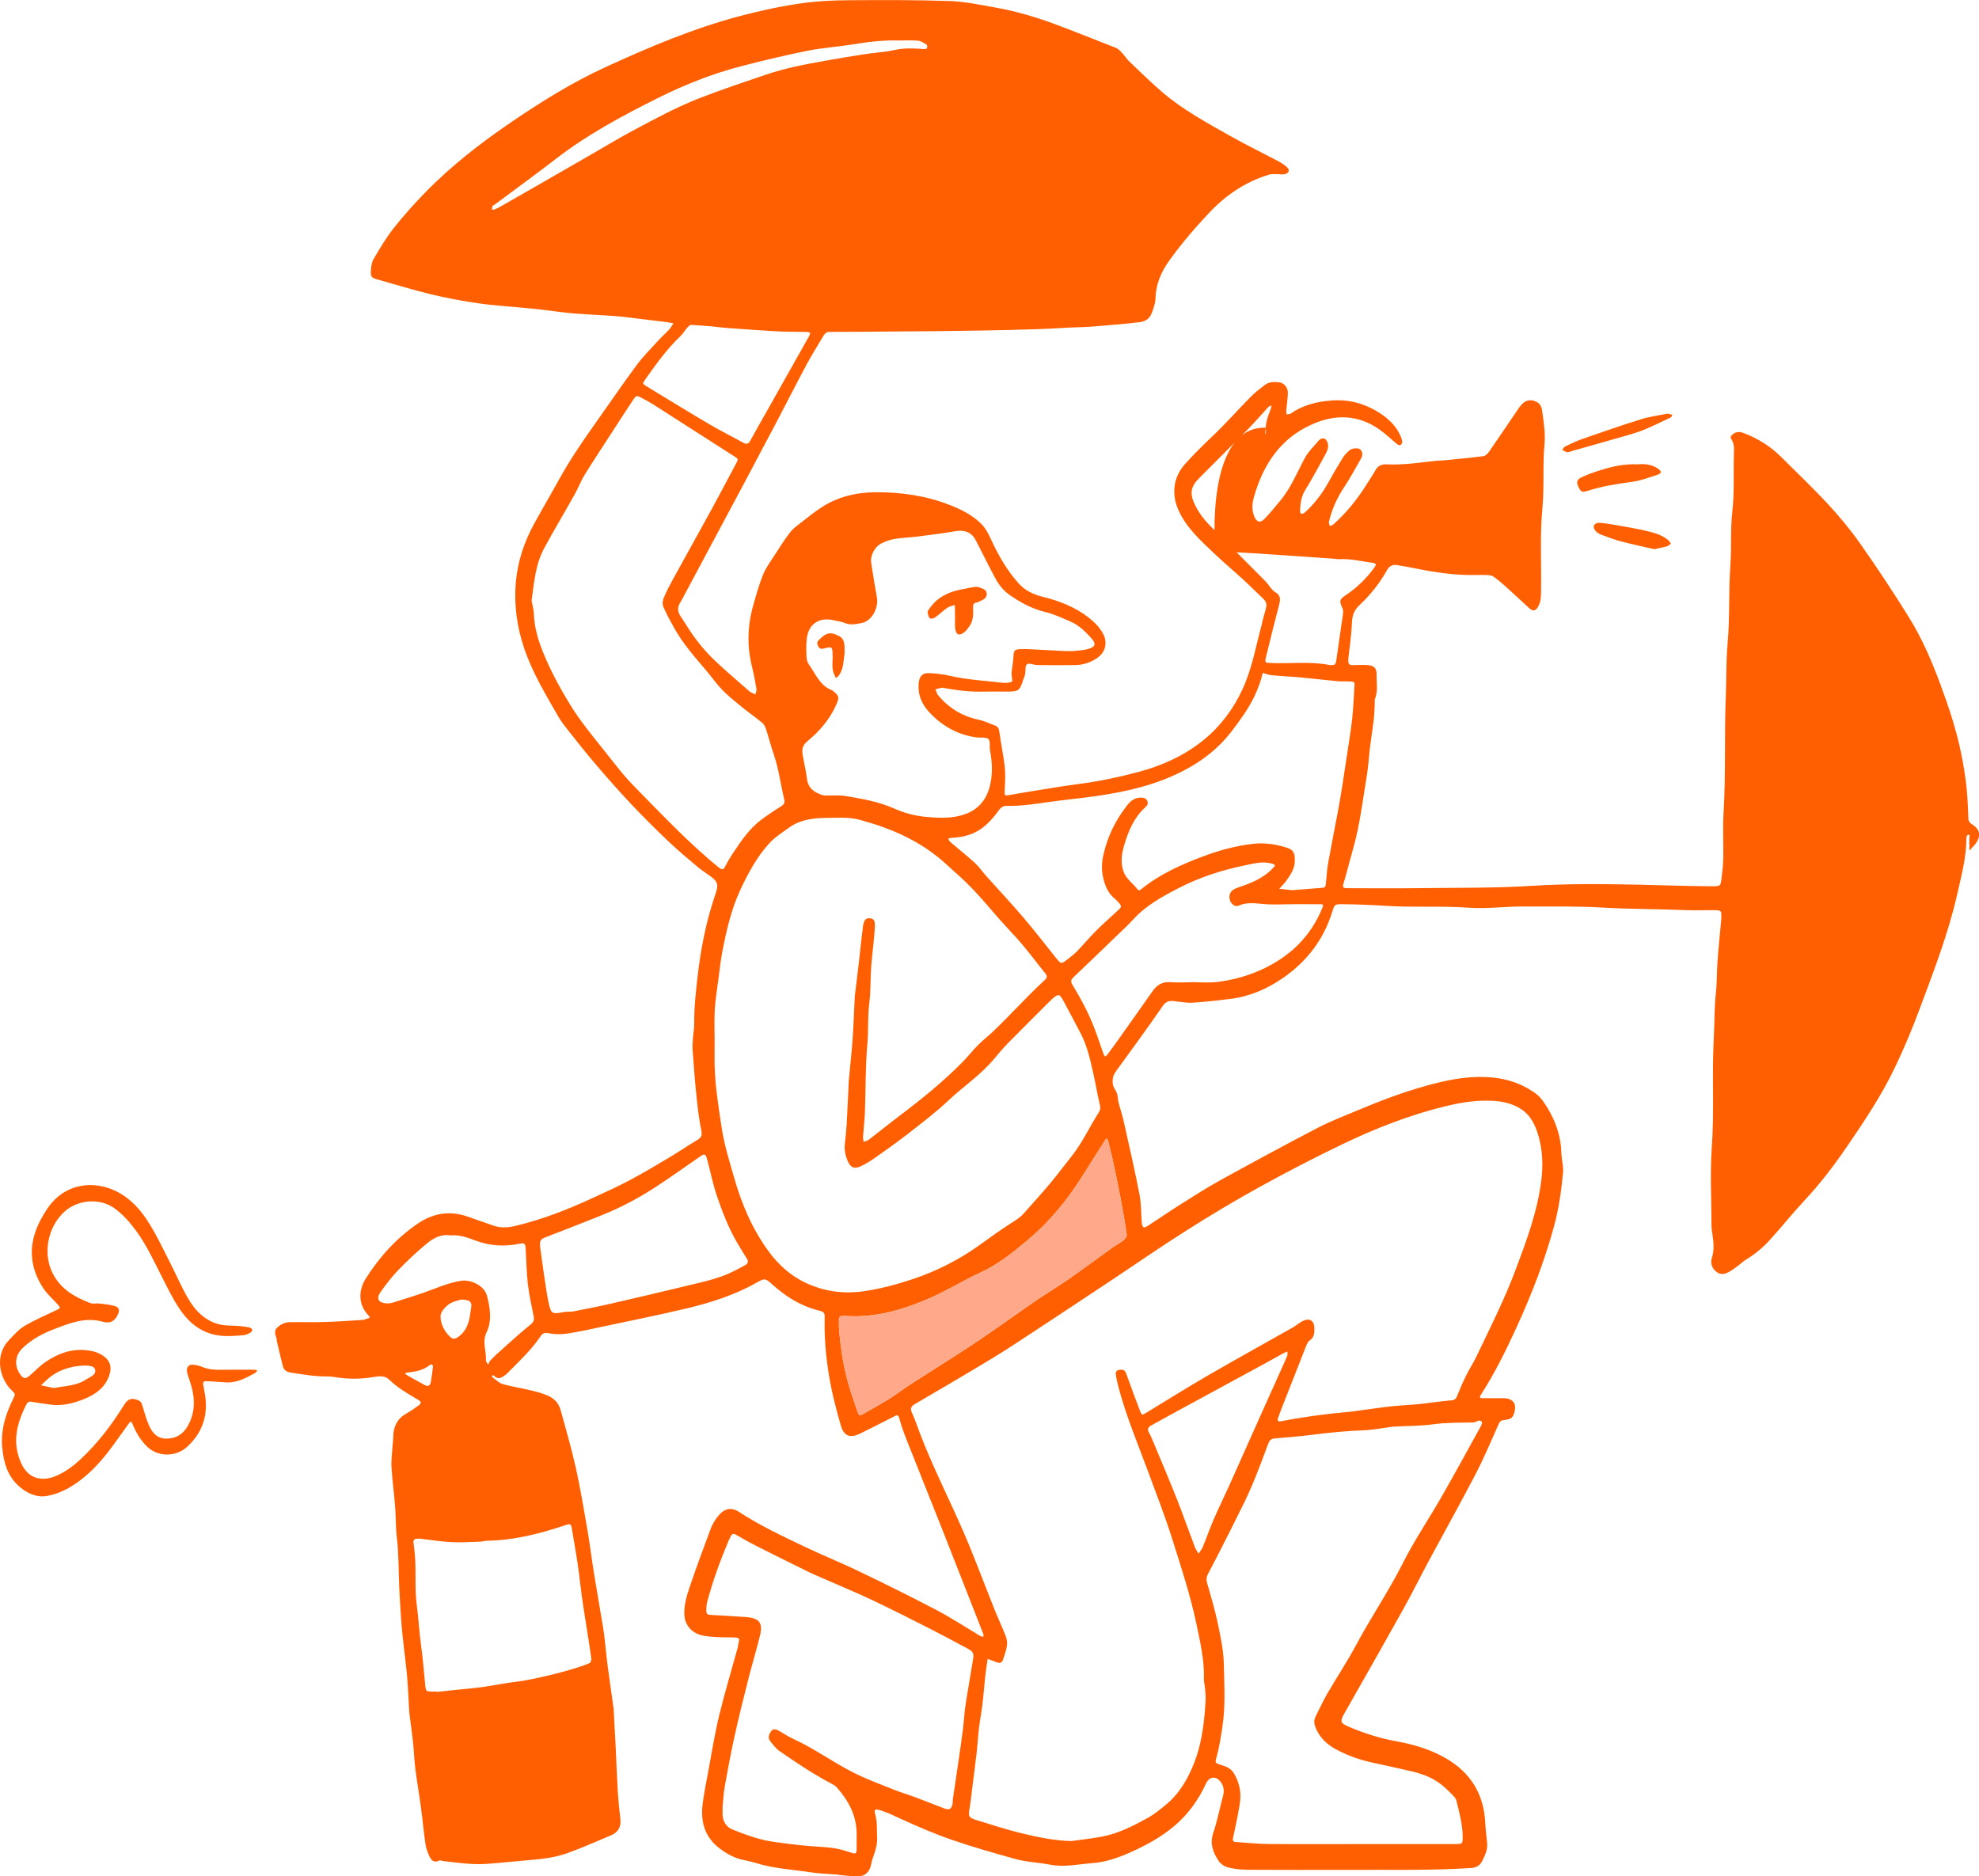 <?xml version="1.0" encoding="UTF-8"?>
<svg xmlns="http://www.w3.org/2000/svg" height="256" viewBox="0 0 270 256" width="270">
  <g fill="none" fill-rule="evenodd">
    <g fill="#ff5f00">
      <path d="m11.269 186.322c-1.603.106-3.102.537-4.397 1.534-.454.349-.853.769-1.277 1.157.567.121 1.135.242 1.703.361.043.009.092.01.135.001 1.445-.303 2.974-.274 4.273-1.14.55-.366 1.459-.631 1.267-1.366-.163-.624-1.055-.537-1.704-.547m-3.898 5.379c-.936-.13-1.877-.236-2.807-.399-.408-.071-.703-.19-.965.323-1.328 2.6-2.001 5.2-.689 8.057 1.019 2.221 2.986 2.45 4.768 1.681 1.246-.537 2.349-1.359 3.357-2.303 2.31-2.165 4.205-4.654 5.868-7.335.554-.892 1.008-1.023 1.906-.693.413.151.521.429.632.795.273.906.518 1.83.903 2.69.443.988 1.114 1.77 2.36 1.767 1.309-.002 2.249-.575 2.895-1.698 1.182-2.052.994-4.151.259-6.28-.146-.424-.313-.856-.357-1.297-.053-.527.314-.862.837-.808.402.042.82.12 1.189.28.996.435 2.035.423 3.086.411 1.368-.016 2.737-.009 4.105-.004.129.001.258.063.387.097-.1.118-.178.278-.304.347-1.277.702-2.554 1.402-4.094 1.273-.856-.071-1.716-.111-2.574-.163-.383-.023-.458.213-.407.522.066.399.157.794.225 1.194.48 2.841-.258 5.249-2.414 7.237-1.537 1.418-4.039 1.433-5.536-.082-.861-.872-1.439-1.863-1.892-2.965-.06-.147-.155-.28-.234-.42-.097.091-.212.168-.288.274-.934 1.285-1.832 2.599-2.8 3.857-1.508 1.96-3.243 3.707-5.395 4.946-.893.514-1.913.9-2.923 1.091-1.411.269-2.678-.302-3.76-1.211-1.685-1.417-2.225-3.369-2.407-5.451-.209-2.384.495-4.58 1.546-6.671.219-.436.27-.584-.146-.965-1.791-1.639-2.494-4.876-.471-6.962.658-.679 1.299-1.436 2.095-1.909 1.397-.828 2.903-1.474 4.373-2.175.552-.263.59-.314.211-.737-.666-.743-1.446-1.41-1.991-2.232-1.745-2.63-2.073-5.46-.829-8.393.37-.871.849-1.709 1.378-2.495 2.591-3.844 7.193-3.97 10.449-1.745 1.51 1.032 2.603 2.414 3.526 3.916.996 1.621 1.814 3.354 2.681 5.053.848 1.66 1.58 3.386 2.512 4.997.995 1.721 2.36 3.135 4.39 3.604.825.19 1.707.124 2.562.197.491.042.983.108 1.465.208.146.03.348.203.362.328.013.123-.153.321-.29.393-.278.146-.584.302-.888.327-1.397.118-2.787.245-4.186-.116-2.12-.547-3.566-1.951-4.698-3.687-.842-1.29-1.516-2.693-2.219-4.07-1.096-2.145-2.093-4.343-3.518-6.304-.857-1.18-1.79-2.254-2.993-3.132-1.984-1.447-5.004-1.185-6.809.438-2.37 2.129-3.024 5.894-1.539 8.608 1.125 2.057 2.996 3.107 5.07 3.891.361.137.817.002 1.223.05.672.078 1.354.146 2.004.321.694.186.81.578.48 1.24-.409.82-.978 1.228-2.028.928-2.379-.681-4.495.189-6.589.987-1.595.607-3.128 1.407-4.399 2.649-.913.893-1.151 2.265-.333 3.467.484.71.756.766 1.394.208.717-.628 1.383-1.333 2.168-1.861 1.491-1 3.137-1.67 4.973-1.602.711.026 1.466.124 2.109.402 1.575.682 2.18 1.795 1.379 3.522-.72 1.552-2.094 2.348-3.608 2.912-1.195.445-2.432.741-3.745.673"></path>
      <path d="m223.425 63.357c.901-.101 1.929-.017 2.84.625.417.294.425.613-.056.768-1.198.386-2.4.848-3.635 1.007-2.022.261-4.015.594-5.96 1.209-.777.246-.928.168-1.264-.539-.278-.585-.248-.967.342-1.26.843-.418 1.746-.73 2.647-1.011 1.6-.499 3.226-.886 5.087-.8"></path>
      <path d="m225.693 74.925c-1.487-.342-2.981-.649-4.454-1.037-.957-.252-1.89-.602-2.818-.947-.285-.107-.57-.303-.764-.535-.15-.181-.277-.533-.197-.711.085-.189.433-.38.653-.366.761.048 1.521.163 2.273.295 1.368.24 2.738.473 4.091.782 1.097.25 2.207.524 3.104 1.275.155.13.257.323.383.488-.175.128-.333.318-.529.372-.56.155-1.135.255-1.743.385"></path>
      <path d="m227.585 56.494c.091 0 .188-.02.272.005.112.034.215.102.321.156-.08.102-.139.251-.244.301-1.231.583-2.45 1.198-3.712 1.707-.959.388-1.969.657-2.967.946-2.26.653-4.526 1.285-6.79 1.926-.215.061-.441.193-.644.163-.239-.035-.457-.21-.684-.325.134-.156.237-.377.407-.458.777-.369 1.554-.752 2.364-1.034 2.649-.921 5.298-1.845 7.976-2.677 1.195-.371 2.457-.525 3.689-.777.004.023.008.045.012.068"></path>
      <path d="m130.296 84.07c0-.182.003-.364-.001-.546-.006-.325-.017-.651-.025-.976-.335.114-.717.161-.997.356-.59.41-1.11.921-1.696 1.34-.186.132-.607.221-.711.118-.19-.188-.265-.529-.304-.817-.02-.151.116-.341.22-.487.184-.257.384-.504.599-.735 1.136-1.215 2.609-1.718 4.196-1.981.397-.066.788-.177 1.187-.23.266-.035.569-.075.805.017.443.174 1.047.271 1.053.907.006.516-.408.775-.849.956-.167.069-.326.194-.497.21-.505.05-.544.374-.523.771.047.87.036 1.734-.503 2.482-.208.289-.417.599-.694.809-.721.545-1.12.37-1.237-.559-.068-.537-.012-1.09-.012-1.635-.004 0-.007 0-.011 0"></path>
      <path d="m115.227 89.195c-.172.851-.074 2.015-.785 2.976-.102.139-.274.226-.414.338-.065-.151-.122-.307-.196-.454-.429-.862-.199-1.783-.236-2.678-.047-1.158-.03-1.175-1.127-.918-.335.079-.585.153-.799-.221-.207-.362-.259-.635.082-.953.608-.569 1.167-1.119 2.136-.759 1.0.371 1.286.667 1.337 1.742.011.226.002.454.002.927"></path>
      <path d="m183.127 107.255c-.17 1.068-.344 2.136-.543 3.2-.448 2.393-.932 4.78-1.36 7.176-.167.932-.23 1.883-.323 2.826-.032.326-.006.64-.471.673-1.354.096-2.707.212-4.15.326-.529-.058-1.138-.126-1.747-.193.356-.408.76-.784 1.059-1.23.5-.746 1.014-1.463 1.055-2.461.042-1.022-.09-1.591-1.018-1.893-1.515-.493-3.087-.732-4.683-.547-2.301.265-4.528.862-6.695 1.672-3.028 1.131-5.972 2.434-8.511 4.488-.358.29-.435.193-.674-.106-.59-.738-1.407-1.268-1.764-2.226-.476-1.279-.265-2.504.1-3.73.563-1.889 1.322-3.679 2.817-5.054.276-.254.515-.538.281-.951-.213-.377-.569-.411-.947-.398-.749.024-1.296.442-1.724.986-1.643 2.092-2.789 4.406-3.335 7.047-.221 1.07-.201 2.049.056 3.068.26 1.036.667 1.982 1.531 2.672.177.141.33.315.485.483.488.532.48.649-.005 1.097-1.036.956-2.094 1.89-3.091 2.885-.869.866-1.649 1.819-2.502 2.7-.408.421-.883.781-1.348 1.142-.85.66-.856.65-1.57-.24-1.474-1.834-2.907-3.703-4.434-5.491-1.65-1.932-3.392-3.786-5.086-5.68-.513-.575-.946-1.232-1.512-1.747-1.104-1.006-2.278-1.935-3.412-2.909-.115-.099-.155-.287-.229-.433.13-.031.258-.085.389-.09 1.722-.061 3.321-.515 4.634-1.659.674-.588 1.283-1.279 1.8-2.008.325-.458.609-.716 1.19-.703 1.905.042 3.783-.248 5.664-.517 2.234-.319 4.486-.521 6.718-.848 4.046-.591 8.008-1.518 11.669-3.416 2.562-1.328 4.804-3.047 6.585-5.381 1.161-1.522 2.284-3.048 3.114-4.775.275-.572.511-1.165.726-1.762.169-.468.277-.957.412-1.436.416.109.826.277 1.248.316 1.306.124 2.619.179 3.925.299 1.663.153 3.323.354 4.985.509.543.05 1.094.011 1.64.035.773.034.769.055.707.857-.11 1.445-.149 2.897-.311 4.335-.192 1.699-.482 3.388-.733 5.082-.199 1.337-.399 2.675-.611 4.011m-2.678 16.523c-1.625 4.055-4.551 6.827-8.485 8.581-1.864.831-3.837 1.364-5.856 1.613-1.212.15-2.457.027-3.688.027v.021c-.911 0-1.826.054-2.733-.014-1.074-.08-1.826.346-2.424 1.2-1.582 2.263-3.183 4.515-4.781 6.767-.446.629-.898 1.253-1.367 1.865-.306.398-.414.372-.59-.12-.379-1.065-.727-2.142-1.124-3.2-.799-2.13-1.855-4.138-3.038-6.073-.287-.469-.322-.722.094-1.114 2.053-1.937 4.08-3.902 6.112-5.863.689-.665 1.397-1.314 2.04-2.022 1.714-1.891 3.9-3.085 6.117-4.24 2.918-1.52 6.026-2.505 9.232-3.168 1.169-.242 2.349-.563 3.589-.209.628.179.334.382.13.603-.914.992-2.068 1.623-3.298 2.124-.587.24-1.201.414-1.786.659-.709.297-.973.83-.813 1.533.127.561.712 1.034 1.205.815 1.048-.464 2.067-.347 3.163-.241 1.581.153 3.187.039 4.782.04 1.094.001 2.187.002 3.281.006.303.001.358.11.237.411m-28.56 34.838c.342 1.588.674 3.179.975 4.775.317 1.683.617 3.37.863 5.064.033.232-.232.583-.454.761-.457.367-.991.635-1.47.978-2.026 1.453-4.025 2.944-6.069 4.369-1.406.98-2.891 1.849-4.305 2.819-2.764 1.897-5.473 3.877-8.261 5.738-2.941 1.962-5.954 3.816-8.924 5.734-.988.638-1.918 1.365-2.915 1.987-1.187.741-2.425 1.4-3.625 2.121-.422.253-.582.02-.69-.302-.461-1.371-.963-2.731-1.342-4.124-.665-2.447-1.032-4.95-1.213-7.479 0-.137.001-.274 0-.411-.011-1.054-.112-1.166 1.134-1.091 4.003.244 7.718-.9 11.307-2.461 2.323-1.011 4.486-2.389 6.796-3.436 2.432-1.101 4.465-2.747 6.47-4.423 2.942-2.458 5.365-5.396 7.418-8.636 1.069-1.687 2.135-3.376 3.203-5.063.048-.076.102-.148.154-.222.076.092.197.174.223.279.253 1.004.509 2.008.727 3.02m9.944 9.287c3.294-2.084 6.641-4.094 10.053-5.976 3.739-2.061 7.536-4.027 11.385-5.871 4.509-2.16 9.164-3.974 14.043-5.151 2.211-.534 4.447-.872 6.721-.686 1.267.104 2.518.443 3.579 1.162 1.22.827 1.861 2.155 2.254 3.499.586 2.007.685 4.051.415 6.185-.542 4.286-2.032 8.257-3.53 12.244-1.521 4.05-3.474 7.904-5.337 11.799-.412.861-.945 1.664-1.369 2.52-.44.889-.844 1.799-1.208 2.722-.161.41-.275.667-.811.709-1.481.117-2.952.359-4.431.511-1.214.125-2.437.168-3.65.293-1.21.125-2.413.307-3.619.465-.851.111-1.698.254-2.551.329-3.102.274-6.181.701-9.239 1.294-.068.013-.265-.196-.247-.251.183-.56.391-1.111.605-1.66 1.091-2.79 2.183-5.581 3.288-8.365.112-.282.252-.619.484-.774.633-.425.666-1.03.653-1.678-.021-1.054-.659-1.456-1.619-.974-.445.223-.819.581-1.254.828-3.876 2.195-7.778 4.345-11.632 6.578-2.83 1.639-5.6 3.383-8.396 5.08-.601.364-.644.381-.9-.271-.562-1.431-1.076-2.883-1.609-4.326-.11-.297-.206-.601-.336-.889-.192-.426-.585-.396-.944-.336-.427.071-.435.443-.384.753.095.578.233 1.15.384 1.717 1.016 3.815 2.54 7.451 3.908 11.142 1.15 3.102 2.355 6.191 3.354 9.343 1.229 3.882 2.507 7.754 3.347 11.752.521 2.479 1.088 4.944 1.011 7.503-.012.401.117.805.152 1.211.046.543.11 1.09.083 1.631-.05.995-.13 1.99-.251 2.978-.231 1.888-.596 3.75-1.292 5.53-.856 2.185-1.995 4.193-3.828 5.714-.799.664-1.616 1.341-2.52 1.838-1.986 1.093-4.011 2.142-6.271 2.563-1.371.255-2.761.404-4.143.601-2.305-.045-4.524-.517-6.716-1.041-2.107-.503-4.172-1.186-6.246-1.822-1.086-.333-1.123-.503-.947-1.557.2-1.2.32-2.414.472-3.623.174-1.386.36-2.771.515-4.16.12-1.079.176-2.166.306-3.244.13-1.074.339-2.138.47-3.212.138-1.124.223-2.254.335-3.381.045-.45.095-.9.156-1.349.066-.489.147-.976.221-1.464.451.167.901.333 1.351.501.397.149.635-.075.743-.394.217-.64.447-1.29.542-1.954.061-.423-.035-.91-.193-1.316-.461-1.186-1.014-2.335-1.485-3.516-1.092-2.739-2.135-5.499-3.243-8.232-.715-1.763-1.481-3.507-2.273-5.236-1.8-3.927-3.694-7.811-5.146-11.888-.198-.555-.433-1.098-.668-1.638-.231-.532-.024-.822.448-1.098 3.486-2.039 6.973-4.078 10.429-6.168 1.936-1.171 3.82-2.427 5.712-3.67 3.451-2.267 6.895-4.549 10.336-6.833 3.512-2.331 6.975-4.738 10.536-6.99m2.251 43.182c-.133.321-.376.598-.568.895-.172-.304-.387-.592-.51-.915-.833-2.2-1.609-4.422-2.474-6.609-1.017-2.568-2.102-5.108-3.164-7.658-.192-.461-.385-.926-.626-1.362-.268-.488-.081-.746.35-.975.802-.425 1.587-.883 2.385-1.317 4.386-2.386 8.775-4.767 13.162-7.153.796-.433 1.584-.881 2.379-1.317.154-.084.322-.146.615-.278 0 .254.045.423-.007.55-.278.672-.578 1.334-.876 1.997-.89 1.984-1.787 3.965-2.675 5.951-1.465 3.274-2.92 6.553-4.391 9.824-.689 1.533-1.435 3.041-2.101 4.583-.538 1.244-.983 2.529-1.499 3.784m38.085-17.072c.112.187-.189.661-.361.972-1.711 3.097-3.403 6.204-5.162 9.273-1.737 3.031-3.712 5.936-5.278 9.05-1.923 3.823-4.334 7.35-6.346 11.115-1.218 2.279-2.657 4.439-3.956 6.676-.57.982-1.032 2.026-1.556 3.034-.322.62-.227 1.143.067 1.793.914 2.022 2.721 2.857 4.571 3.622 2.053.85 4.26 1.155 6.41 1.667 1.53.364 3.092.607 4.55 1.314 1.272.616 2.255 1.511 3.187 2.512.151.163.326.349.376.553.402 1.622.857 3.239.879 4.927.014 1.058-.012 1.075-1.039 1.078-3.009.009-6.019.003-9.028.003-1.55 0-3.101 0-4.651 0-3.921 0-7.843.025-11.764-.013-1.494-.014-2.986-.17-4.479-.271-.314-.021-.458-.134-.373-.525.335-1.539.662-3.083.918-4.637.243-1.479-.004-2.895-.786-4.199-.406-.677-1.058-.942-1.774-1.159-.844-.254-.82-.282-.576-1.171.371-1.351.573-2.729.782-4.117.425-2.82.237-5.64.184-8.45-.036-1.878-.446-3.763-.833-5.613-.389-1.854-.943-3.674-1.456-5.5-.133-.474-.076-.831.163-1.276 1.073-1.999 2.083-4.031 3.11-6.053.45-.888.876-1.788 1.33-2.673 1.475-2.872 2.608-5.887 3.718-8.909.184-.499.382-.738.932-.782 1.844-.149 3.69-.31 5.524-.547 2.153-.277 4.307-.474 6.479-.556 1.389-.053 2.771-.329 4.156-.503.09-.011.182-.01.273-.015 1.717-.092 3.451-.069 5.149-.306 1.768-.248 3.529-.21 5.296-.246.091-.002.181-.016.272-.022.378-.023.81-.515 1.093-.045m-70.803 41.924c-.141 1.163-.312 2.323-.48 3.483-.298 2.052-.605 4.102-.904 6.154-.026.179.006.369-.032.545-.149.707-.429.877-1.146.612-1.275-.471-2.528-.998-3.801-1.474-1.014-.379-2.06-.679-3.064-1.082-1.85-.742-3.73-1.433-5.507-2.326-2.795-1.404-5.328-3.287-8.188-4.59-.658-.3-1.267-.707-1.896-1.068-.373-.215-.837-.406-1.115-.032-.275.37-.551.902-.173 1.381.389.493.786 1.024 1.292 1.376 2.303 1.598 4.634 3.157 7.121 4.464.237.125.486.267.66.462 1.607 1.801 2.714 3.825 2.734 6.315.006.776.009 1.552-.008 2.327-.007.336-.157.464-.531.348-.818-.254-1.639-.537-2.481-.665-1.113-.17-2.249-.196-3.373-.297-.899-.081-1.799-.155-2.693-.277-1.296-.176-2.61-.298-3.872-.617-1.357-.344-2.681-.841-3.982-1.364-.802-.323-1.269-1.011-1.345-1.904-.027-.317-.004-.638-.004-1.273.077-.722.129-1.766.311-2.787.402-2.262.825-4.522 1.32-6.765.564-2.553 1.197-5.091 1.838-7.626.51-2.013 1.105-4.006 1.613-6.02.459-1.822-.043-2.476-1.955-2.616-1.534-.112-3.071-.187-4.607-.28-.7-.042-.754-.095-.733-.827.009-.317.026-.643.108-.947.764-2.849 1.763-5.617 2.912-8.332.089-.209.201-.408.296-.615.173-.377.41-.408.761-.205.865.498 1.732.995 2.623 1.446 2.39 1.209 4.789 2.402 7.193 3.583.773.38 1.573.702 2.362 1.05 2.158.951 4.339 1.853 6.469 2.863 2.667 1.265 5.3 2.603 7.932 3.939 1.661.842 3.298 1.733 4.941 2.611.79.422.92.637.781 1.524-.329 2.091-.715 4.173-1.032 6.266-.163 1.072-.211 2.162-.341 3.239m-21.652-61.003c-1.951-.961-3.551-2.425-4.823-4.148-2.258-3.059-3.724-6.511-4.764-10.173-.606-2.133-1.274-4.245-1.631-6.436-.276-1.691-.521-3.39-.73-5.09-.138-1.122-.224-2.254-.27-3.383-.045-1.094-.01-2.192-.01-3.287 0-1.552-.064-3.109.019-4.657.073-1.35.301-2.693.48-4.037.184-1.387.329-2.783.6-4.154.555-2.796 1.193-5.56 2.415-8.177 1.064-2.277 2.247-4.467 3.932-6.325.748-.825 1.735-1.443 2.647-2.109 1.492-1.09 3.23-1.354 5.019-1.364 1.587-.008 3.188-.167 4.745.276 1.13.321 2.262.651 3.364 1.06 3.003 1.112 5.776 2.635 8.166 4.794 1.282 1.158 2.592 2.294 3.788 3.537 1.353 1.405 2.586 2.924 3.885 4.382.967 1.087 1.99 2.126 2.926 3.238 1.078 1.281 2.075 2.631 3.136 3.927.315.385.224.629-.093.919-2.447 2.246-4.654 4.734-7.055 7.025-.657.627-1.388 1.177-2.027 1.82-.735.741-1.377 1.575-2.11 2.318-2.652 2.692-5.581 5.06-8.591 7.333-1.412 1.066-2.784 2.183-4.188 3.26-.201.154-.479.209-.72.31-.033-.221-.105-.445-.091-.662.076-1.129.215-2.255.257-3.385.114-3.091.052-6.195.332-9.269.17-1.866.024-3.738.262-5.575.218-1.682.135-3.359.265-5.031.137-1.756.379-3.504.493-5.26.069-1.053-.135-1.288-.751-1.33-.479-.033-.749.257-.87 1.169-.225 1.701-.385 3.409-.583 5.115-.161 1.389-.337 2.775-.505 4.163-.011.091-.024.181-.029.272-.094 1.903-.154 3.808-.288 5.709-.13 1.847-.334 3.689-.505 5.533-.009.091-.02.181-.025.272-.093 1.949-.172 3.899-.283 5.847-.051.902-.146 1.802-.249 2.699-.097.841.074 1.629.407 2.388.373.853.88 1.085 1.747.684.696-.323 1.36-.738 1.989-1.183 1.554-1.097 3.109-2.196 4.607-3.367 1.82-1.422 3.67-2.826 5.347-4.407 2.019-1.903 4.354-3.453 6.161-5.585.646-.763 1.282-1.538 1.98-2.25 1.879-1.916 3.789-3.801 5.687-5.698.097-.097.19-.198.292-.289.932-.822 1.069-.799 1.643.279.789 1.48 1.585 2.957 2.356 4.447.884 1.708 1.268 3.58 1.692 5.432.322 1.407.546 2.836.884 4.238.097.401.061.705-.14 1.016-1.273 1.977-2.242 4.144-3.72 5.994-.99 1.238-1.932 2.515-2.95 3.729-1.167 1.392-2.39 2.736-3.597 4.094-.484.545-1.087.913-1.708 1.303-1.609 1.01-3.121 2.172-4.683 3.257-2.663 1.851-5.548 3.305-8.605 4.336-2.216.749-4.515 1.363-6.825 1.698-2.774.402-5.544.016-8.101-1.244m-8.06-2.322c-.554.304-1.112.601-1.677.882-1.92.956-4.007 1.386-6.068 1.884-3.458.837-6.922 1.653-10.391 2.448-1.753.403-3.519.754-5.285 1.099-.443.086-.916.011-1.359.095-1.557.297-1.704.26-2.034-1.246-.279-1.275-.441-2.577-.636-3.869-.188-1.247-.353-2.499-.525-3.748-.019-.135-.016-.273-.023-.41-.014-.466.175-.713.647-.892 2.538-.964 5.058-1.976 7.584-2.973 2.624-1.036 5.112-2.346 7.472-3.88 2.087-1.356 4.111-2.809 6.161-4.222.587-.405.733-.365.937.39.449 1.657.779 3.353 1.328 4.976.77 2.275 1.647 4.52 2.882 6.598.394.662.789 1.323 1.208 1.969.261.402.164.686-.222.898m-29.237 8.069c-1.624 1.308-3.153 2.736-4.711 4.124-.304.272-.591.566-.859.874-.121.139-.177.334-.262.503-.108-.199-.321-.404-.308-.594.089-1.269-.557-2.473.105-3.841.739-1.529.472-3.3.05-4.943-.344-1.338-2.144-2.267-3.538-2.052-1.813.279-3.454 1.044-5.158 1.64-1.364.476-2.748.895-4.127 1.325-.254.079-.533.132-.797.12-1.223-.053-1.562-.653-.856-1.632.74-1.026 1.515-2.043 2.395-2.947 1.234-1.268 2.527-2.492 3.895-3.612.911-.746 1.987-1.312 3.202-1.087 1.237-.117 2.309.29 3.362.686 2.016.76 4.052.878 6.143.432.562-.12.711.015.747.63.097 1.626.117 3.261.299 4.877.161 1.426.486 2.835.765 4.246.098.494.175.83-.347 1.251m-12.331-1.1c-.002-.545.596-1.229 1.104-1.603.556-.41 1.321-.534 1.66-.66 1.264-.013 1.557.316 1.413 1.144-.086.486-.134.981-.241 1.462-.231 1.041-.664 1.941-1.619 2.552-.39.249-.707.204-.965-.035-.83-.764-1.348-1.786-1.352-2.86m16.895 28.556c.849-.284.918-.255 1.043.544.237 1.513.532 3.017.754 4.532.23 1.561.386 3.133.604 4.696.198 1.428.435 2.85.657 4.274.215 1.378.438 2.754.631 4.135.012.091-.102.522-.195.567-1.689.811-7.419 2.257-10.011 2.567-1.566.187-3.115.509-4.678.73-1.073.152-2.156.235-3.234.349-.99.104-1.979.208-2.969.313-.002-.014-.004-.028-.006-.042-.182 0-.365.004-.547-.001-.934-.02-.941-.02-1.037-.949-.187-1.796-.307-3.602-.564-5.388-.259-1.792-.332-3.602-.572-5.384-.283-2.096-.117-4.177-.224-6.261-.039-.764-.131-1.528-.226-2.288-.052-.418.103-.6.514-.589.136.004.275-.016.41-.001 1.389.158 2.774.39 4.167.463 1.311.069 2.631-.019 3.946-.056.36-.01.718-.125 1.078-.132 3.611-.067 7.063-.942 10.46-2.077m-21.465-20.508c-.112-.063-.2-.172-.299-.26.15-.04.298-.102.45-.117 1.051-.099 2.06-.313 2.922-.978.068-.053.161-.075.294-.134.06.083.191.18.182.262-.082.717-.169 1.436-.296 2.146-.072.405-.308.701-.766.461-.839-.44-1.662-.913-2.487-1.381m30.958-80.378c-1.49-1.511-2.766-3.238-4.096-4.901-1.613-2.015-3.259-4.008-4.612-6.218-1.569-2.565-2.991-5.211-4.03-8.031-.511-1.389-.853-2.852-.913-4.364-.025-.624-.213-1.241-.312-1.781.345-2.52.534-4.982 1.729-7.178 1.345-2.472 2.787-4.891 4.163-7.346.487-.87.836-1.821 1.36-2.666 1.291-2.082 2.645-4.124 3.977-6.181.862-1.332 1.716-2.671 2.6-3.988.456-.679.49-.674 1.184-.311.582.305 1.161.621 1.714.974 3.632 2.321 7.255 4.655 10.886 6.977.622.398.62.39.278 1.026-1.101 2.042-2.167 4.103-3.281 6.138-1.789 3.27-3.613 6.521-5.406 9.788-.438.798-.857 1.612-1.198 2.453-.138.34-.172.831-.029 1.155.435.99.959 1.943 1.485 2.891 1.175 2.116 2.773 3.917 4.328 5.751.763.899 1.44 1.878 2.259 2.72.818.841 1.748 1.579 2.661 2.322.912.741 1.884 1.41 2.786 2.161.25.208.402.58.508.906.365 1.117.653 2.26 1.035 3.371.693 2.018.945 4.135 1.438 6.197.115.485-.133.719-.534.963-.885.539-1.743 1.126-2.575 1.745-1.702 1.265-2.852 3.009-4.001 4.746-.35.53-.668 1.085-.958 1.65-.218.426-.394.517-.812.181-4.19-3.39-7.863-7.323-11.632-11.149m1.554-55.495c1.464-2.078 2.946-4.14 4.799-5.905.358-.341.604-.796.933-1.17.171-.194.412-.326.458-.36 1.055.074 1.911.124 2.766.198.676.058 1.347.166 2.023.215 2.351.17 4.701.346 7.055.476 1.273.07 2.552.04 3.827.074.73.019.753.101.373.774-1.876 3.324-3.746 6.653-5.619 9.979-.758 1.346-1.53 2.684-2.271 4.039-.239.436-.473.609-.965.336-1.504-.836-3.053-1.595-4.535-2.468-2.893-1.704-5.755-3.463-8.625-5.206-.636-.387-.629-.4-.219-.981m-1.632-33.971c-1.884 1.004-3.711 2.114-5.563 3.179-2.637 1.517-5.272 3.038-7.91 4.554-1.497.861-2.996 1.718-4.497 2.571-.317.18-.642.346-.975.493-.099.044-.235.006-.353.006.029-.163.024-.344.099-.481.058-.105.221-.15.33-.231 2.799-2.087 5.623-4.141 8.388-6.271 4.277-3.295 9.008-5.825 13.81-8.223 3.659-1.827 7.459-3.338 11.425-4.363 2.974-.768 5.966-1.487 8.977-2.089 2.074-.414 4.203-.549 6.295-.887 2.061-.333 4.122-.59 6.15-.52.929 0 1.802-.057 2.66.025.412.04.813.318 1.184.545.088.054.081.355.026.509-.025.071-.273.097-.417.087-1.311-.092-2.601-.172-3.92.119-1.406.31-2.864.382-4.292.602-1.786.275-3.567.584-5.347.897-2.718.477-5.427 1.01-8.046 1.898-2.955 1.001-5.915 1.997-8.826 3.118-3.185 1.227-6.191 2.857-9.2 4.46m23.754 83.338c1.654-1.359 3.049-2.981 3.931-4.985.425-.967.401-1.191-.419-1.845-.035-.029-.063-.074-.104-.089-1.71-.609-2.285-2.261-3.233-3.562-.2-.274-.287-.676-.305-1.025-.039-.773-.053-1.555.016-2.325.192-2.144 1.685-3.167 3.79-2.645.482.12.99.172 1.443.36.77.318 1.476.144 2.252-.001 1.439-.269 2.357-2.086 2.099-3.526-.278-1.551-.547-3.105-.773-4.665-.153-1.057.484-2.247 1.45-2.704.565-.267 1.176-.487 1.79-.586 1.023-.166 2.068-.191 3.097-.322 1.74-.222 3.482-.44 5.21-.736 1.189-.204 2.159.168 2.717 1.243.918 1.768 1.786 3.563 2.737 5.314.475.873 1.102 1.621 1.966 2.211 1.474 1.005 2.986 1.827 4.744 2.257 1.224.3 2.398.841 3.56 1.352 1.103.485 1.952 1.334 2.748 2.218.61.678.725 1.175-.476 1.501-.644.175-1.332.194-2.001.264-.271.029-.547.005-1.022.005-1.614-.084-3.428-.178-5.243-.27-.182-.009-.365-.004-.547-.001-1.247.019-1.268.058-1.348 1.305-.043.678-.191 1.347-.236 2.024-.026.382.193 1.047.073 1.104-.379.181-.876.217-1.31.164-2.376-.289-4.774-.4-7.121-.941-.962-.222-1.961-.339-2.948-.378-.877-.035-1.274.464-1.359 1.353-.154 1.613.43 2.928 1.525 4.077 1.749 1.835 3.84 3 6.365 3.341.554.075 1.283-.076 1.62.225.298.267.123 1.026.223 1.556.322 1.718.387 3.441-.1 5.124-.511 1.763-1.633 3.009-3.418 3.611-1.719.579-3.44.491-5.225.327-1.564-.145-2.963-.526-4.394-1.162-2.11-.936-4.411-1.324-6.688-1.702-.623-.103-1.273-.038-1.911-.053-.364-.009-.751.055-1.088-.047-1.138-.343-2.015-.933-2.166-2.28-.121-1.075-.402-2.131-.577-3.202-.119-.729-.051-1.302.656-1.883m62.598-11.646c.567-2.321 1.142-4.641 1.745-6.952.186-.712.267-1.255-.522-1.737-.551-.336-.879-1.019-1.354-1.499-1.305-1.317-2.616-2.628-3.926-3.94 2.593.127 10.874.709 13.396.887.209.048.453.066.742.053 1.468-.068 2.956.306 4.434.501.477.063.534.219.252.612-1.071 1.494-2.368 2.751-3.895 3.78-.923.62-.932.78-.49 1.774.097.218.125.498.092.737-.298 2.142-.62 4.282-.926 6.424-.081.566-.187.646-.877.619-2.698-.526-5.344-.17-7.974-.271-.91-.035-.934-.024-.698-.988m-7.062-17.143c-.201-.203-.403-.404-.604-.606-.867-.874-1.598-1.852-2.124-2.977-.66-1.409-.525-2.351.577-3.46 1.629-1.641 3.267-3.272 4.898-4.91-2.437 3.076-2.763 8.875-2.747 11.954m4.611-13.83c.955-.972 1.841-2.015 2.771-3.014.09-.096.268-.11.406-.163-.029.123-.045.251-.087.37-.365 1.02-.817 2.008-.691 3.153.017.15-.04.318-.126.483.036-.303.072-.625.108-.986-1.313-.038-2.381.355-3.252 1.034.29-.293.583-.583.872-.877m98.629 53.887c-.187-.107-.375-.389-.384-.598-.058-1.406-.104-2.805-.245-4.212-.162-1.624-.424-3.22-.749-4.81-.663-3.246-1.711-6.381-2.859-9.478-1.171-3.158-2.511-6.257-4.289-9.117-2.105-3.387-4.313-6.717-6.603-9.982-1.324-1.888-2.81-3.681-4.377-5.375-2.075-2.243-4.295-4.352-6.462-6.508-1.472-1.466-3.204-2.528-5.148-3.253-.513-.191-.985-.163-1.414.18-.221.176-.397.387-.189.695.412.609.363 1.303.343 1.986-.078 2.639.077 5.276-.224 7.923-.272 2.388-.084 4.812-.258 7.229-.257 3.584-.061 7.192-.385 10.788-.211 2.352-.142 4.728-.24 7.094-.219 5.327.025 10.669-.311 16.001-.126 2.002.004 4.018-.032 6.027-.017.95-.122 1.901-.237 2.844-.133 1.078-.157 1.075-1.196 1.088-.228.003-.456.002-.684 0-3.094-.019-6.186-.147-9.275-.208-4.866-.096-9.738-.158-14.618.149-5.313.334-10.653.255-15.981.325-2.828.037-5.657.007-8.486.006-.319 0-.639-.001-.958-.005-.425-.006-.523-.151-.391-.598.485-1.648.901-3.316 1.368-4.97.887-3.143 1.251-6.385 1.792-9.591.277-1.647.34-3.328.584-4.982.259-1.747.53-3.488.523-5.26 0-.137-.012-.285.035-.408.435-1.106.192-2.258.217-3.387.018-.799-.361-1.176-1.139-1.235-.59-.045-1.187-.037-1.779-.007-.768.04-1.033.017-.914-1.042.182-1.616.418-3.231.482-4.853.037-.949.341-1.652 1.014-2.28 1.503-1.404 2.767-3.006 3.774-4.801.313-.557.755-.768 1.358-.669.714.116 1.427.234 2.135.379 2.798.572 5.608 1.025 8.478.974.593-.011 1.187-.021 1.779.009.259.013.557.066.762.21.52.363 1.016.766 1.487 1.191 1.148 1.034 2.273 2.092 3.414 3.133.478.436.851.367 1.19-.218.43-.743.394-1.567.406-2.389.053-3.688-.169-7.371.18-11.068.273-2.89.015-5.821.285-8.734.128-1.382-.086-2.81-.275-4.199-.071-.524-.11-1.175-.741-1.523-.904-.498-1.746-.274-2.442.746-1.356 1.988-2.698 3.987-4.069 5.965-.191.275-.495.618-.783.656-1.788.236-3.585.398-5.381.578-.361.036-.728.022-1.089.06-2.226.238-4.443.596-6.694.486-.687-.034-1.233.141-1.592.8-.37.676-.813 1.312-1.223 1.966-1.262 2.018-2.745 3.851-4.525 5.437-.125.112-.321.145-.484.214-.04-.201-.153-.42-.109-.602.405-1.689 1.102-3.243 2.069-4.698.827-1.244 1.534-2.568 2.28-3.866.243-.422.305-.88-.061-1.266-.267-.282-1.143-.214-1.518.127-.334.304-.666.637-.901 1.018-.691 1.12-1.351 2.26-1.99 3.411-.848 1.528-1.907 2.884-3.199 4.057-.113.102-.317.141-.477.138-.054-.001-.153-.226-.147-.346.045-.998.131-1.957.696-2.867 1.005-1.617 1.896-3.306 2.812-4.978.17-.31.324-.677.326-1.019.002-.318-.123-.734-.347-.934-.299-.269-.717-.108-.971.193-.643.761-1.389 1.475-1.854 2.337-1.079 1.999-1.916 4.132-3.41 5.89-.706.83-1.368 1.704-2.143 2.464-.57.558-1.027.396-1.337-.328-.394-.921-.31-1.834-.035-2.787 1.252-4.346 3.569-7.853 7.801-9.777 3.183-1.447 6.342-1.415 9.296.658.851.597 1.599 1.338 2.407 1.998.117.096.346.188.446.135.131-.069.263-.289.255-.436-.014-.261-.107-.527-.213-.772-.523-1.201-1.37-2.124-2.434-2.877-2.077-1.469-4.419-2.19-6.913-2.01-1.973.142-3.945.586-5.634 1.785-.148.105-.389.079-.587.114-.015-.177-.057-.356-.042-.531.071-.808.208-1.614.222-2.422.011-.67-.508-1.313-1.087-1.399-.725-.109-1.474-.118-2.095.363-.646.499-1.301 1.001-1.873 1.58-1.728 1.753-3.359 3.605-5.14 5.3-1.321 1.256-2.61 2.523-3.83 3.883-1.661 1.85-1.861 4.171-.894 6.314 1.092 2.418 2.996 4.101 4.833 5.855 1.711 1.632 3.564 3.118 5.24 4.783 2.451 2.434 2.141 1.42 1.341 4.632-.011.043.001.093-.011.137-.831 3.001-1.33 6.087-2.649 8.96-1.265 2.755-3.032 5.108-5.345 6.985-2.563 2.08-5.542 3.449-8.739 4.31-2.7.728-5.427 1.308-8.205 1.67-2.277.295-4.54.692-6.808 1.052-.975.154-1.948.322-2.92.493-.462.081-.484-.022-.456-.598.053-1.088.126-2.189.012-3.266-.173-1.613-.531-3.206-.742-4.816-.056-.433-.211-.684-.572-.822-.759-.291-1.508-.648-2.295-.815-2.225-.472-4.031-1.595-5.479-3.318-.185-.22-.248-.544-.367-.82.288-.074.575-.155.866-.217.084-.018.18.018.269.034 1.791.326 3.59.552 5.417.501 1.048-.03 2.099-.004 3.148-.006 1.667-.003 1.782-.089 2.306-1.698.071-.215.18-.422.221-.642.089-.48-.017-1.188.258-1.389.29-.212.931.104 1.419.109 1.733.021 3.468.026 5.201.002 1.017-.014 1.977-.333 2.822-.872 1.399-.893 1.546-2.308.922-3.438-.499-.903-1.203-1.592-2.004-2.208-1.833-1.409-3.933-2.235-6.15-2.78-1.309-.323-2.464-.849-3.383-1.884-1.585-1.786-2.756-3.826-3.739-5.983-.361-.79-.746-1.533-1.386-2.158-1.229-1.202-2.747-1.939-4.29-2.54-3.194-1.244-6.556-1.724-9.977-1.716-2.676.006-5.219.593-7.488 2.075-.911.595-1.765 1.279-2.623 1.95-.569.445-1.193.868-1.627 1.428-.803 1.035-1.502 2.152-2.211 3.256-.537.835-1.141 1.655-1.504 2.566-.551 1.382-.957 2.826-1.358 4.262-.768 2.757-.828 5.532-.125 8.321.242.962.418 1.944.584 2.924.043.249-.067.524-.107.786-.206-.082-.417-.152-.616-.25-.12-.06-.226-.155-.328-.245-1.53-1.35-3.096-2.664-4.576-4.067-.921-.873-1.772-1.836-2.545-2.842-.799-1.041-1.461-2.187-2.194-3.279-.435-.65-.408-1.276.025-1.91.128-.188.222-.399.329-.6 2.768-5.177 5.539-10.351 8.302-15.53 1.456-2.73 2.905-5.464 4.345-8.203 1.438-2.737 2.838-5.494 4.299-8.219.686-1.281 1.479-2.505 2.211-3.761.197-.338.417-.542.852-.544 1.951-.004 25.074-.068 31.63-.527 1.448-.102 2.897-.089 4.351-.206 2.078-.168 4.151-.344 6.223-.578.913-.104 1.447-.488 1.738-1.259.237-.629.49-1.299.506-1.957.047-1.944.76-3.625 1.859-5.16 1.665-2.327 3.52-4.493 5.487-6.578 2.298-2.437 4.969-4.214 8.163-5.196.319-.098.683-.051 1.027-.058.397-.008.825.094 1.185-.02.562-.179.619-.606.162-.997-.34-.291-.729-.537-1.126-.747-2.169-1.147-4.378-2.221-6.515-3.425-3.236-1.825-6.517-3.601-9.355-6.037-1.585-1.361-3.068-2.842-4.589-4.279-.161-.152-1.073-1.485-1.645-1.708-2.743-1.068-5.471-2.175-8.228-3.205-2.713-1.014-5.493-1.83-8.348-2.334-2.044-.36-4.101-.799-6.163-.869-4.558-.154-9.123-.141-13.684-.11-2.087.014-4.19.103-6.254.384-2.903.396-5.768 1.01-8.615 1.762-6.391 1.689-12.436 4.248-18.412 6.993-4.467 2.051-8.636 4.642-12.697 7.4-4.293 2.915-8.386 6.087-12.005 9.823-1.484 1.531-2.911 3.132-4.23 4.807-1.006 1.279-1.835 2.705-2.667 4.111-.262.443-.358 1.028-.386 1.556-.05.942.066 1.032 1.002 1.294 2.433.68 4.849 1.432 7.303 2.021 2.102.504 4.238.89 6.377 1.204 1.924.282 3.874.395 5.813.583.947.092 1.895.175 2.84.283 1.394.159 2.783.38 4.18.496 1.948.163 3.903.237 5.853.382.994.074 1.982.216 2.972.333 1.305.153 2.61.309 3.913.472.344.043.684.12 1.026.181-.197.287-.365.601-.598.855-.463.504-.981.956-1.442 1.462-1.009 1.109-2.086 2.173-2.975 3.374-1.944 2.626-3.784 5.328-5.674 7.994-1.76 2.483-3.471 4.996-4.944 7.665-1.122 2.033-2.303 4.032-3.414 6.069-1.339 2.451-2.203 5.085-2.453 7.856-.281 3.101.144 6.158 1.15 9.114 1.121 3.295 2.916 6.256 4.633 9.252.381.664.856 1.279 1.334 1.881 1.246 1.567 2.484 3.141 3.786 4.661 1.567 1.83 3.158 3.645 4.811 5.397 1.66 1.758 3.378 3.465 5.131 5.132 1.284 1.221 2.651 2.357 4.009 3.498.59.496 1.262.893 1.875 1.364.776.596.895 1.055.595 1.991-.276.859-.564 1.716-.811 2.584-.79 2.786-1.321 5.616-1.661 8.498-.272 2.301-.548 4.589-.518 6.91.008.632-.128 1.265-.173 1.899-.038.545-.089 1.095-.05 1.636.15 2.08.302 4.16.516 6.234.166 1.615.35 3.236.677 4.824.144.701-.04.971-.585 1.292-1.254.74-2.452 1.572-3.703 2.317-1.791 1.067-3.582 2.139-5.421 3.117-1.647.875-3.35 1.646-5.044 2.429-3.455 1.598-6.983 2.989-10.705 3.861-1.01.236-1.963.268-2.933-.068-1.153-.4-2.306-.799-3.456-1.207-2.444-.869-4.709-.508-6.842.941-2.907 1.975-5.209 4.529-7.079 7.472-.9 1.415-1.212 3.372.329 5.039.19.205.326.298-.029.411-.259.083-.516.207-.78.223-1.72.11-3.44.229-5.163.28-1.55.047-3.102.001-4.654.014-.706.007-1.329.275-1.828.774-.486.485-.18 1.018-.044 1.536.022.086-.006.185.015.272.271 1.138.533 2.278.825 3.411.137.53.477.804 1.064.891 1.657.248 3.306.551 4.992.533.316-.004.638.017.949.07 1.807.312 3.613.317 5.417-.004.739-.132 1.497-.196 2.073.36 1.193 1.152 2.61 1.967 4.02 2.792.46.27.316.509.035.716-.545.402-1.107.791-1.697 1.121-1.298.723-1.789 1.858-1.795 3.28-.001.362-.066.723-.087 1.085-.059.995-.201 1.996-.144 2.985.105 1.804.367 3.598.495 5.401.1 1.396.065 2.79.234 4.196.27 2.249.218 4.535.324 6.804.072 1.539.169 3.078.279 4.614.071.992.178 1.981.286 2.97.166 1.524.379 3.043.51 4.57.134 1.58.193 3.167.286 4.75.005.091.015.182.027.272.17 1.341.36 2.68.504 4.023.125 1.17.154 2.35.303 3.516.227 1.789.537 3.566.777 5.353.217 1.61.365 3.23.59 4.84.074.529.244 1.061.461 1.551.261.587.57 1.2 1.431.777.13-.064.345.055.523.074 1.215.133 2.429.299 3.648.381.862.058 1.736.05 2.598-.016 1.89-.142 3.776-.355 5.665-.509 1.717-.14 3.432-.351 5.049-.934 1.999-.72 3.945-1.59 5.908-2.409.998-.417 1.456-1.15 1.322-2.263-.152-1.26-.278-2.524-.355-3.79-.121-1.995-.186-3.992-.285-5.988-.084-1.722-.182-3.443-.274-5.164-.002-.045-.006-.091-.012-.137-.263-1.874-.533-3.748-.787-5.624-.109-.806-.185-1.616-.278-2.424-.109-.942-.187-1.888-.339-2.823-.41-2.533-.868-5.059-1.277-7.593-.309-1.914-.535-3.841-.865-5.751-.498-2.883-.975-5.773-1.609-8.628-.588-2.646-1.361-5.252-2.071-7.87-.254-.936-.892-1.598-1.758-1.966-.738-.314-1.527-.527-2.31-.715-1.268-.304-2.567-.491-3.817-.851-.53-.153-.973-.617-1.446-.953-.036-.026.001-.156.004-.238.073.007.177-.016.215.024.623.671 1.144.243 1.663-.151.144-.109.263-.252.393-.38 1.547-1.539 3.119-3.055 4.357-4.872.229-.336.495-.49 1.027-.381.83.171 1.735.186 2.575.057 1.732-.265 3.445-.653 5.16-1.018 3.708-.788 7.427-1.531 11.113-2.41 3.355-.799 6.636-1.842 9.659-3.576 1.028-.589 1.156-.498 2.026.284 1.812 1.631 3.822 2.917 6.214 3.535.911.235.969.275.948 1.199-.057 2.458.157 4.887.533 7.316.38 2.458.99 4.858 1.683 7.235.42 1.439 1.244 1.741 2.622 1.078 1.555-.749 3.083-1.553 4.624-2.331.339-.171.578-.329.733.275.27 1.05.661 2.075 1.06 3.087 1.548 3.926 3.126 7.84 4.679 11.764 1.419 3.583 2.819 7.172 4.228 10.759.498 1.268.999 2.536 1.49 3.808.04.105.01.237.012.356-.126-.022-.265-.017-.374-.073-.241-.124-.464-.282-.697-.421-1.796-1.067-3.551-2.216-5.4-3.182-3.429-1.791-6.896-3.511-10.38-5.188-2.458-1.183-4.993-2.205-7.456-3.378-3.081-1.468-6.179-2.912-9.045-4.789-1.21-.793-2.159-.301-2.858.583-.391.495-.75 1.052-.97 1.638-.99 2.631-1.96 5.272-2.866 7.934-.435 1.278-.839 2.583-.75 3.977.091 1.431 1.152 2.485 2.524 2.744 1.266.24 2.524.236 3.792.244 1.598.01 1.106.143.978 1.32-.005.044-.022.087-.035.131-.853 3.094-1.782 6.169-2.535 9.287-.603 2.494-1 5.039-1.472 7.564-.273 1.46-.568 2.919-.759 4.39-.319 2.457.277 4.595 2.364 6.147.877.653 1.81 1.185 2.876 1.455.657.167 1.333.272 1.977.477 2.477.789 5.067.899 7.608 1.295 1.16.181 2.345.199 3.519.294.135.011.267.058.402.069.813.066 1.628.182 2.442.175 1.011-.008 1.6-.627 1.802-1.666.094-.486.26-.961.422-1.431.254-.735.43-1.469.388-2.263-.053-1.041.035-2.08-.259-3.114-.193-.679-.043-.76.685-.544.955.284 1.838.728 2.743 1.144 2.304 1.057 4.643 2.063 7.036 2.893 2.817.977 5.696 1.781 8.567 2.592 1.564.442 3.219.483 4.798.792 2.001.392 3.895-.072 5.818-.208 1.888-.133 3.714-.808 5.449-1.598 2.362-1.075 4.596-2.35 6.493-4.18 1.534-1.479 2.667-3.202 3.56-5.117.445-.955 1.386-1.019 1.995-.171.422.588.498 1.229.299 1.945-.459 1.655-.768 3.358-1.321 4.978-.507 1.485-.035 2.697.735 3.848.278.415.827.774 1.317.894.872.213 1.794.304 2.696.31 4.243.03 8.486.013 13.823.013 4.784-.038 10.664.117 16.538-.25.735-.047 1.247-.31 1.548-.91.384-.766.793-1.547.707-2.457-.089-.945-.215-1.889-.263-2.836-.2-3.9-1.988-6.807-5.36-8.765-2.113-1.228-4.402-1.902-6.789-2.33-2.192-.393-4.31-1.073-6.361-1.935-1.332-.56-1.337-.76-.64-1.986 2.674-4.703 5.35-9.406 7.985-14.131 1.219-2.188 2.327-4.437 3.513-6.643 2.111-3.927 4.292-7.817 6.346-11.773 1.153-2.218 2.123-4.531 3.141-6.817.151-.338.291-.491.666-.533 1.109-.122 1.329-.334 1.528-1.309.177-.871-.148-1.421-1.005-1.631-.26-.064-.543-.043-.816-.045-.821-.006-1.642.002-2.464-.007-.333-.004-.668.051-.316-.496 1.872-2.914 3.4-6.009 4.842-9.158 2.067-4.511 3.849-9.116 5.145-13.911.639-2.368.972-4.782 1.198-7.209.082-.885-.2-1.799-.227-2.702-.079-2.634-1.022-4.951-2.512-7.073-.258-.366-.582-.71-.94-.977-2.066-1.54-4.431-2.208-6.977-2.296-2.833-.097-5.563.504-8.264 1.268-3.052.863-6.015 1.985-8.936 3.212-1.887.793-3.811 1.521-5.622 2.464-4.476 2.328-8.914 4.733-13.332 7.17-1.903 1.05-3.732 2.235-5.573 3.395-1.419.893-2.797 1.853-4.204 2.765-.651.421-.836.3-.892-.495-.089-1.264-.069-2.55-.309-3.786-.62-3.186-1.346-6.352-2.053-9.521-.217-.972-.49-1.932-.776-2.886-.183-.609-.047-1.229-.5-1.873-.434-.616-.497-1.637.088-2.445 2.153-2.973 4.332-5.93 6.416-8.952.464-.672.937-.742 1.603-.665.81.093 1.63.265 2.433.214 1.76-.112 3.516-.311 5.266-.531 2.628-.331 5.008-1.387 7.148-2.873 3.224-2.24 5.519-5.236 6.689-9.038.307-.996.337-1.005 1.433-.995 1.952.018 3.897.09 5.85.219 3.767.249 7.551-.017 11.335.256 2.482.179 4.999-.176 7.5-.169 3.641.011 7.277-.055 10.925.158 3.716.217 7.455.181 11.182.341 1.138.048 2.281.007 3.422.007.228 0 .456-.009.684.003.694.036.753.103.747.82-.001.137-.001.274-.013.41-.174 1.938-.383 3.874-.515 5.815-.099 1.447-.064 2.893-.228 4.349-.229 2.023-.165 4.081-.277 6.125-.269 4.911.084 9.835-.269 14.76-.254 3.544-.054 7.121-.043 10.683.001.451.064.906.136 1.353.169 1.04.243 2.064-.078 3.1-.237.767-.012 1.446.641 1.946.608.464 1.213.266 1.784-.066.428-.248.824-.554 1.224-.848.293-.215.548-.488.856-.676 1.254-.763 2.394-1.673 3.374-2.754 1.618-1.787 3.125-3.676 4.771-5.437 2.084-2.232 3.931-4.642 5.652-7.154 2.443-3.561 4.846-7.15 6.71-11.061 1.249-2.62 2.362-5.294 3.375-8.022 1.891-5.09 3.856-10.148 5.06-15.46.578-2.55 1.272-5.082 1.268-7.729 0-.127.056-.264.122-.376.029-.05.146-.058.225-.063.031-.002.094.059.093.089-.005.131-.043.262-.043.393.001.561.011 1.122.017 1.683.37-.445.835-.843 1.09-1.346.5-.987.164-1.739-.846-2.324"></path>
    </g>
    <path d="m114.457 181.059c.181 2.529.549 5.032 1.213 7.479.379 1.394.881 2.754 1.342 4.124.108.322.268.555.69.302 1.2-.72 2.438-1.379 3.625-2.12.997-.622 1.928-1.35 2.915-1.987 2.97-1.919 5.984-3.772 8.924-5.734 2.789-1.86 5.497-3.84 8.261-5.738 1.414-.97 2.898-1.838 4.305-2.819 2.044-1.426 4.043-2.916 6.069-4.369.479-.343 1.013-.611 1.47-.978.222-.178.488-.529.454-.761-.246-1.695-.546-3.382-.863-5.065-.301-1.596-.633-3.187-.975-4.775-.218-1.013-.474-2.017-.727-3.021-.027-.105-.147-.186-.223-.278-.051.074-.105.146-.154.222-1.068 1.688-2.134 3.377-3.203 5.064-2.053 3.239-4.477 6.177-7.419 8.635-2.004 1.675-4.038 3.321-6.47 4.423-2.31 1.047-4.473 2.425-6.796 3.436-3.588 1.561-7.303 2.705-11.307 2.461-1.246-.076-1.145.037-1.134 1.091.001.137 0 .274 0 .411" fill="#ffa88a"></path>
  </g>
</svg>
